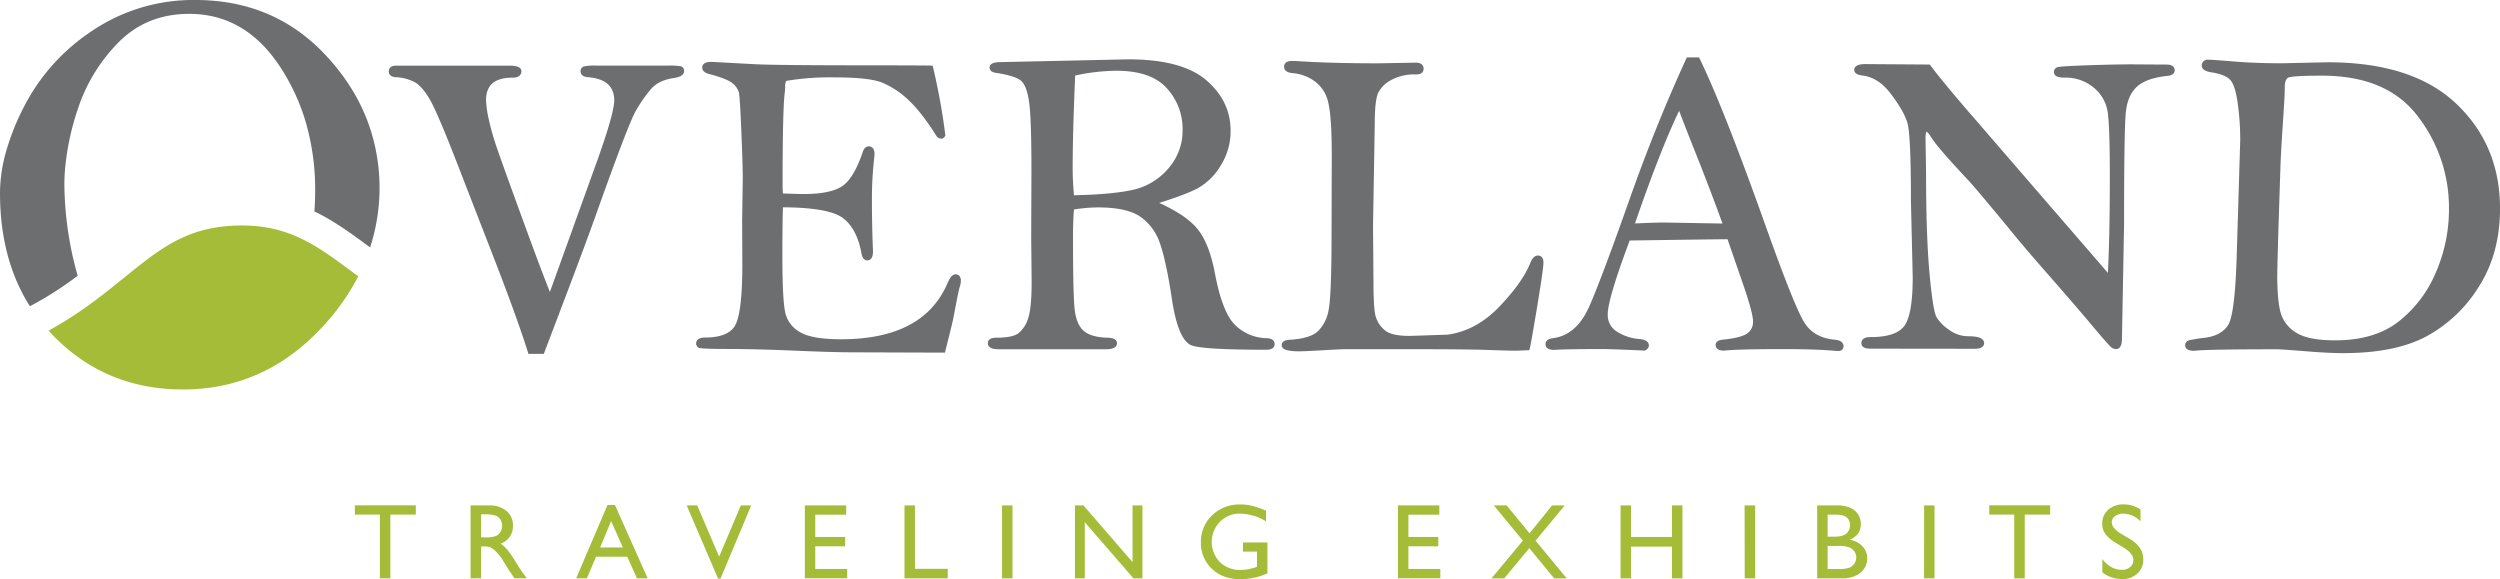 <svg xmlns="http://www.w3.org/2000/svg" viewBox="0 0 975.69 226.05"><defs><style>.cls-1,.cls-3{fill:#6d6e70;}.cls-1{stroke:#6d6e70;stroke-miterlimit:10;stroke-width:1.39px;}.cls-2{fill:#a5bc39;}</style></defs><title>overland-logo</title><g id="Layer_2" data-name="Layer 2"><g id="Layer_1-2" data-name="Layer 1"><path class="cls-1" d="M211.75,137.4h-5q-4-12.72-12.47-34.7l-15.92-41q-7.41-19-10.31-23.75t-5.69-6.4a18,18,0,0,0-7.83-2.11c-1.41-.11-2.11-.62-2.11-1.52,0-1.06.7-1.6,2.11-1.6h44.13c2.75,0,4.13.48,4.13,1.44,0,1.23-.9,1.85-2.7,1.85Q189,29.59,189,39.11a40.46,40.46,0,0,0,1,7.24,99.68,99.68,0,0,0,3.49,12.21q2.49,7.25,10.7,29.69t10.48,27.59l18-49.95q7.74-21.22,7.75-26.7,0-8.85-10.95-9.77c-1.46-.11-2.19-.64-2.19-1.6a1.17,1.17,0,0,1,.8-1.22,19.79,19.79,0,0,1,4.67-.3h28.14a26.71,26.71,0,0,1,4.58.22,1.09,1.09,0,0,1,.81,1.22c0,1-1.1,1.68-3.29,2-4.21.61-7.37,2.15-9.47,4.59a55.15,55.15,0,0,0-6.07,8.76q-2.91,5.1-15.54,40.55Q227.51,96.13,211.75,137.4Z"/><path class="cls-1" d="M363.44,26.3a246.11,246.11,0,0,1,4.8,26.45c-.28.45-.58.68-.9.68a1.9,1.9,0,0,1-1.25-.68Q360.27,43.41,355,38.52a34.11,34.11,0,0,0-10.66-7Q339,29.5,325.89,29.51a103.53,103.53,0,0,0-19.47,1.43,5.15,5.15,0,0,0-.68,3.1,20.15,20.15,0,0,1-.17,2.11q-.84,6.72-.84,36.48c0,.85.06,2,.17,3.54,4.27.16,7.19.25,8.77.25q10.62,0,15.38-3.17t8.3-13.67c.39-1.18.95-1.78,1.67-1.78,1.06,0,1.59.82,1.59,2.45l-.33,3.38a136.42,136.42,0,0,0-.68,13.75q0,11.48.42,20.68c0,1.91-.51,2.87-1.54,2.87-.76,0-1.28-.68-1.55-2q-1.77-9.94-7.44-14.32T304.9,80.21q-.25,6.15-.25,19.88,0,17.76,1.26,22.57a12.34,12.34,0,0,0,6.07,7.62q4.8,2.82,16.27,2.82,32.78,0,42.3-22.57c.78-1.85,1.59-2.78,2.42-2.78s1.33.62,1.33,1.85a6.5,6.5,0,0,1-.42,2.19q-.51,1.6-2.44,12c-.28,1.47-1.35,5.84-3.2,13.14L333,136.81q-7.59,0-22.28-.63t-26-.68q-11.33,0-11.83-.46a1.2,1.2,0,0,1-.51-.93c0-1.12.93-1.68,2.78-1.68q9.36,0,12.3-5t2.95-24.15l-.08-17.25.25-16.16q0-4.87-.55-18.47t-1-15.53a7.7,7.7,0,0,0-2.61-3.83q-2.15-1.89-9.48-3.83c-1.46-.39-2.19-1-2.19-1.85,0-1,1-1.52,2.95-1.52l17.18.93q9.1.42,44.73.42Q362.94,26.22,363.44,26.3Z"/><path class="cls-1" d="M450.44,79.07q11.7,5.07,16.27,10.6t6.75,17.07q2.84,15.17,7.87,20.38a18.61,18.61,0,0,0,13.17,5.56c1.51.11,2.27.66,2.27,1.64s-.87,1.48-2.61,1.48q-23.6,0-28.6-1.56T458.11,117q-2.28-15.26-4.76-22.28A21.25,21.25,0,0,0,445.43,84q-5.43-3.75-17-3.75a62,62,0,0,0-9.94.92q-.42,5.31-.42,11,0,21.61.59,28t3.58,9.25q3,2.89,10,3.07,3,.09,3,1.47c0,1.1-1.23,1.65-3.7,1.65h-41.7c-2.41,0-3.62-.55-3.62-1.65s1-1.47,2.87-1.47c4.26,0,7.23-.65,8.88-1.94a12.72,12.72,0,0,0,3.92-6q1.43-4.1,1.43-14.77l-.17-17.17.09-26.18q0-20-.89-26.51c-.59-4.31-1.64-7.22-3.16-8.71s-5-2.65-10.52-3.49c-1.18-.17-1.77-.64-1.77-1.43s1.18-1.35,3.53-1.35l49.87-1.09q20.63,0,29.94,7.91T479.58,51a24.44,24.44,0,0,1-3.74,13.22A23.68,23.68,0,0,1,467,72.93Q461.82,75.61,450.44,79.07Zm-31.92-2.15q16.17-.33,24.26-2.27a25.82,25.82,0,0,0,13.77-8.51,23,23,0,0,0,5.68-15.58A24.13,24.13,0,0,0,455.92,34q-6.33-7.08-20.22-7.08a78.41,78.41,0,0,0-16.76,2q-1,23.16-1,36.89C417.93,69,418.13,72.66,418.52,76.92Z"/><path class="cls-1" d="M596.32,136c-2.75.11-4.33.17-4.72.17-2.08,0-5.84-.1-11.3-.3s-16.77-.29-34-.29H524.92q-1.18,0-8.6.42c-5,.28-8,.42-9,.42q-6.41,0-6.41-1.69c0-.89.85-1.37,2.53-1.43q8.18-.51,11.37-3.5a15.91,15.91,0,0,0,4.38-8.59q1.17-5.61,1.18-30.31l.08-30.17q0-14.67-1.3-20.49a14.69,14.69,0,0,0-5.39-8.89,17.42,17.42,0,0,0-9.22-3.5c-1.8-.17-2.7-.78-2.7-1.82s.81-1.55,2.44-1.55c.39,0,1.12,0,2.19.08q13.4.86,31.33.85l14.83-.26c1.51,0,2.27.57,2.27,1.69s-.81,1.52-2.44,1.52a19.4,19.4,0,0,0-10,2.35,12.13,12.13,0,0,0-5.31,5.44q-1.3,3.08-1.3,12L535.17,88l.17,22.23q0,10.36.89,13.48a11.72,11.72,0,0,0,3.66,5.6q2.79,2.49,10.11,2.48c.4,0,5.42-.16,15.09-.5q11.53-1.6,20.73-11.29T598,102.61c.62-1.46,1.37-2.19,2.26-2.19s1.42.68,1.42,2q0,2.37-2.4,16.89T596.32,136Z"/><path class="cls-1" d="M658.77,23.1h3.89q9.4,19.29,26,65.95,10.67,29.91,14.63,36.68T716,133.27c1.86.17,2.79.79,2.79,1.85,0,.79-.48,1.18-1.44,1.18l-1.17-.08q-7.75-.67-19.71-.67-18.36,0-23.59.59c-1.74,0-2.61-.51-2.61-1.52,0-.73.65-1.18,1.94-1.35q7.15-.68,9.9-2.44a6.15,6.15,0,0,0,2.74-5.56q0-3.61-5.14-18.11l-5-14.49q-4.38,0-39.17.51-8.76,23.34-8.77,29.43a8.26,8.26,0,0,0,4.34,7.66A19.51,19.51,0,0,0,639.7,133c2.08.16,3.12.79,3.12,1.88,0,.44-.34.85-1,1.24q-13.47-.6-16.25-.59-14.14,0-19,.33c-1.8,0-2.7-.5-2.7-1.51s.78-1.46,2.36-1.69q9.68-1.26,14.82-13.14t16-42.7Q647,48.79,658.77,23.1Zm-3.36,18.36q-7.85,16-18.31,46.5,8.68-.42,12.47-.42l23.67.42q-3.12-8.76-8.75-23.25Q657.59,47.45,655.41,41.46Z"/><path class="cls-1" d="M752.81,25.88q5.06,6.82,17.52,21.14l27,31.25,25.94,30q.84-15.26.84-39.59,0-18.27-.76-24.47a15.94,15.94,0,0,0-5.6-10.4,17.75,17.75,0,0,0-12.08-4.21c-2.25,0-3.37-.48-3.37-1.43a1.27,1.27,0,0,1,.71-1.22q.72-.39,11.33-.76t17.86-.38l11.37.08h1.85c1.74,0,2.61.49,2.61,1.48s-.76,1.39-2.27,1.56q-8.51.91-12.26,4.42T829,43.41q-.72,6.59-.72,44.26l-.83,44.5c0,2.25-.55,3.38-1.65,3.38a2.82,2.82,0,0,1-1.17-.38q-.74-.39-7.55-8.51t-16.8-19.5q-10-11.37-15.71-18.45Q772,73.47,768.73,69.93q-12.21-13-14.4-16.67c-1-1.69-1.82-2.53-2.61-2.53-.62,0-.93,1.09-.93,3.28L751,67.07q0,24.86,1.35,39.67t2.82,17.39a17.36,17.36,0,0,0,5.14,5.18,13.19,13.19,0,0,0,7.79,2.61q5.57,0,5.56,2c0,1-1,1.51-3.12,1.51L730,135.38c-1.91,0-2.86-.48-2.86-1.43,0-1.13.92-1.69,2.78-1.69q10.35,0,13.81-4.59t3.45-19.5l-.69-29.56q0-26.19-1.41-30.87t-6.45-11.37q-5-6.69-11.41-7.54c-1.91-.22-2.86-.73-2.86-1.52,0-1.06,1.23-1.6,3.7-1.6Z"/><path class="cls-1" d="M891,25.38,908.38,25q32.93,0,49.78,16T975,81.39q0,17.27-8.08,30a54,54,0,0,1-20.22,19.25q-12.12,6.5-32.34,6.48-4.54,0-11.54-.5-12.47-1-14-1-27.63,0-32.51.59c-1.86,0-2.78-.47-2.78-1.41a1.28,1.28,0,0,1,1-1.31,52.72,52.72,0,0,1,6.23-1q6.74-.93,9.48-5.39t3.41-27.82L875,54.71a103.61,103.61,0,0,0-1.06-15q-1.05-7.22-3.28-9.27t-7.12-2.83c-2.36-.34-3.54-1-3.54-1.94A1.56,1.56,0,0,1,861.8,24q1.68,0,10.32.71T891,25.38Zm-2.95,81.36q0,11.12,1.47,15.88a14.19,14.19,0,0,0,6.32,7.83q4.85,3.08,15.54,3.07,15.33,0,24.85-7.24A48.31,48.31,0,0,0,951.12,107a62.29,62.29,0,0,0,5.35-25.6,59,59,0,0,0-12.21-36.3q-12.21-16.26-38-16.26-11.44,0-13.35.76T891,34.05q0,3.29-.59,11.71-.84,12.3-1.1,19.21l-.75,23.15Q888.08,104.38,888.08,106.74Z"/><path class="cls-2" d="M138.49,197.21h23.79v3.62h-9.93v24.89h-4.09V200.83h-9.77Z"/><path class="cls-2" d="M183.65,225.72V197.25h7.14a10.28,10.28,0,0,1,6.86,2.14,7.16,7.16,0,0,1,2.53,5.79,7.11,7.11,0,0,1-4.81,7,12.45,12.45,0,0,1,2.67,2.44,49.15,49.15,0,0,1,3.67,5.41c1,1.61,1.79,2.83,2.39,3.64l1.51,2h-4.86l-1.24-1.87a3.81,3.81,0,0,0-.24-.35l-.8-1.12-1.26-2.08-1.36-2.23a22.63,22.63,0,0,0-2.31-2.79,9,9,0,0,0-1.9-1.49,6.37,6.37,0,0,0-2.85-.46h-1.06v12.39Zm5.3-25h-1.22v9h1.55a11.35,11.35,0,0,0,4.25-.53,4,4,0,0,0,1.79-1.6,4.59,4.59,0,0,0,.64-2.43,4.33,4.33,0,0,0-.71-2.44,3.82,3.82,0,0,0-2-1.54A14.52,14.52,0,0,0,189,200.71Z"/><path class="cls-2" d="M237.09,197.08H240l12.77,28.64h-4.17l-3.8-8.44H232.6l-3.55,8.44h-4.19Zm6,16.58-4.6-10.32-4.26,10.32Z"/><path class="cls-2" d="M289.13,197.25h4.05l-12,28.6h-.92L268,197.25h4.1l8.57,20Z"/><path class="cls-2" d="M314.11,197.25h16.14v3.62H318.18v8.69h11.66v3.65H318.18v8.84h12.46v3.63H314.11Z"/><path class="cls-2" d="M353,197.25h4.07V222h12.82v3.71H353Z"/><path class="cls-2" d="M391.07,197.25h4.08v28.47h-4.08Z"/><path class="cls-2" d="M442,197.25h3.87v28.47h-3.51l-19-21.93v21.93h-3.83V197.25h3.31L442,219.36Z"/><path class="cls-2" d="M485.09,211.7h9.56v12.07a26.08,26.08,0,0,1-10.44,2.28q-7.06,0-11.3-4.13a13.67,13.67,0,0,1-4.23-10.18,14.18,14.18,0,0,1,4.38-10.62,15.18,15.18,0,0,1,11-4.24,19.34,19.34,0,0,1,4.57.52,37.15,37.15,0,0,1,5.46,1.91v4.15a20,20,0,0,0-10.11-3,10.73,10.73,0,0,0-7.87,3.18,11.26,11.26,0,0,0,0,15.73,11.36,11.36,0,0,0,8.24,3.08,19,19,0,0,0,5.84-1.12l.39-.12v-5.93h-5.48Z"/><path class="cls-2" d="M545.59,197.25h16.15v3.62H549.67v8.69h11.66v3.65H549.67v8.84h12.45v3.63H545.59Z"/><path class="cls-2" d="M605.75,197.25h4.93L599.29,211l12.18,14.74h-4.92l-9.7-11.8-9.79,11.8h-5L594.34,211,583,197.25h5l8.94,10.87Z"/><path class="cls-2" d="M652.54,197.25h4.08v28.47h-4.08V213.33h-16v12.39h-4.08V197.25h4.08v12.31h16Z"/><path class="cls-2" d="M680.87,197.25H685v28.47h-4.08Z"/><path class="cls-2" d="M718.85,225.72H709.2V197.25h7.47a13,13,0,0,1,5.5.94,6.81,6.81,0,0,1,4.06,6.46q0,4.2-4.34,6a8.79,8.79,0,0,1,5,2.57,6.68,6.68,0,0,1,1.84,4.73,6.92,6.92,0,0,1-1.12,3.89,8.15,8.15,0,0,1-3.29,2.79A12.16,12.16,0,0,1,718.85,225.72Zm-2.06-24.85h-3.51v8.57H716c2.18,0,3.72-.42,4.64-1.25A4.13,4.13,0,0,0,722,205Q722,200.88,716.79,200.87Zm.3,12.19h-3.81v9h4a12.94,12.94,0,0,0,4.53-.52,4.4,4.4,0,0,0,2.64-4,4.07,4.07,0,0,0-.76-2.39,4.53,4.53,0,0,0-2.17-1.6A13.39,13.39,0,0,0,717.09,213.06Z"/><path class="cls-2" d="M750.94,197.25H755v28.47h-4.08Z"/><path class="cls-2" d="M776.35,197.21h23.79v3.62h-9.93v24.89h-4.1V200.83h-9.76Z"/><path class="cls-2" d="M828.92,213.79l-3.09-1.88a14,14,0,0,1-4.15-3.5,6.66,6.66,0,0,1-1.23-4,7,7,0,0,1,2.33-5.46,8.71,8.71,0,0,1,6.06-2.1,11.54,11.54,0,0,1,6.55,2v4.63a9.46,9.46,0,0,0-6.63-3,5.51,5.51,0,0,0-3.28.92,2.81,2.81,0,0,0-1.29,2.37,3.63,3.63,0,0,0,.95,2.39,11.91,11.91,0,0,0,3,2.35l3.12,1.84q5.21,3.12,5.21,7.93a7.26,7.26,0,0,1-2.3,5.56,8.36,8.36,0,0,1-6,2.14,12.51,12.51,0,0,1-7.68-2.59v-5.18q3.3,4.18,7.64,4.18a4.8,4.8,0,0,0,3.19-1.06,3.37,3.37,0,0,0,1.27-2.68Q832.67,216.13,828.92,213.79Z"/><path class="cls-2" d="M71.43,152q31.65,0,54.18-24.17a88.54,88.54,0,0,0,14.21-20l-3.29-2.41C123.85,96,112.89,88,94.51,88h0c-20.93,0-31.58,8.62-46.3,20.56C40,115.19,30.87,122.55,19,129c.54.59,1,1.21,1.57,1.79Q41.11,152,71.43,152Z"/><path class="cls-3" d="M30.32,107.62a133.93,133.93,0,0,1-5.2-36,74.83,74.83,0,0,1,.66-9.17,101,101,0,0,1,4.41-19.35A66.49,66.49,0,0,1,46.28,16.51q11-11.1,27.57-11.1,21.95,0,35.56,20.8a80.79,80.79,0,0,1,10.21,22.48A94.8,94.8,0,0,1,123,74.52c0,2.73-.12,5.4-.3,8,7.69,3.7,14.31,8.56,20.82,13.36l.93.68a75.54,75.54,0,0,0,3.68-23.37,74.08,74.08,0,0,0-1.61-15.3c-2.7-13-8.91-24.86-18.73-35.62Q107.47,0,76.27,0a70.55,70.55,0,0,0-40,11.83,78.32,78.32,0,0,0-27,30,94.11,94.11,0,0,0-7,17.66A59.78,59.78,0,0,0,0,75.26q0,25.86,11.66,44.26A134.74,134.74,0,0,0,30.32,107.62Z"/></g></g></svg>